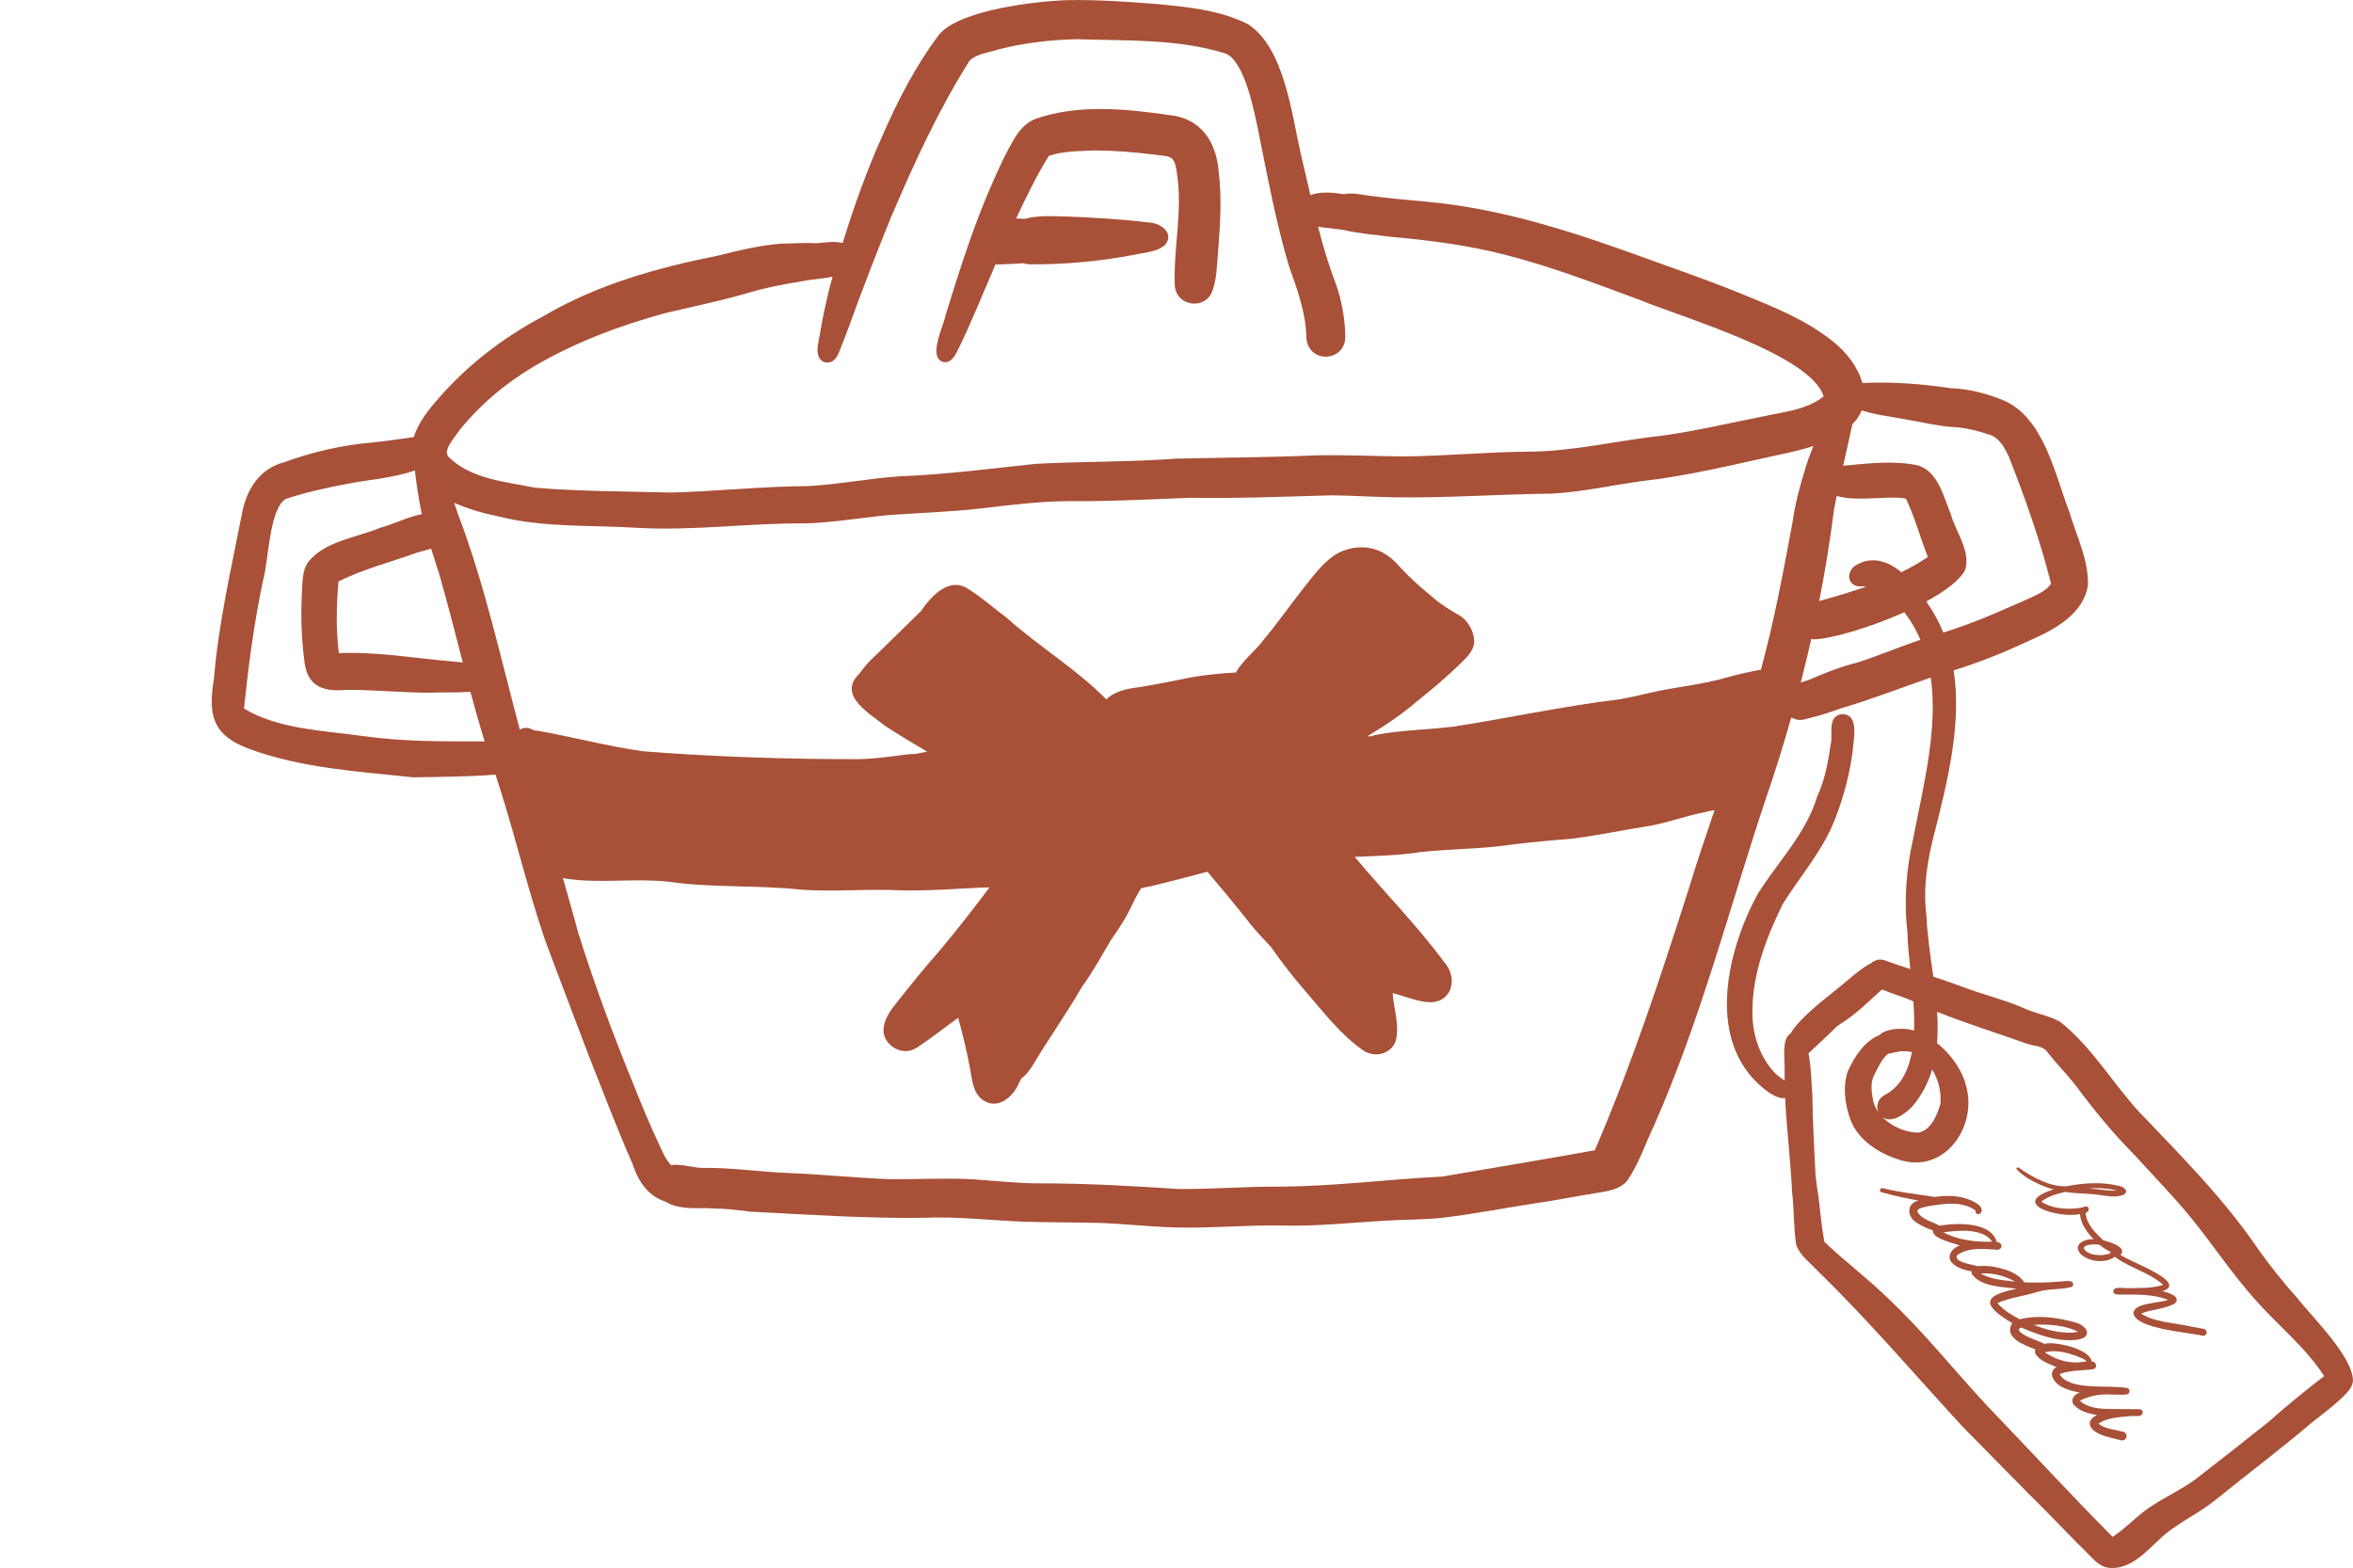 <?xml version="1.0" encoding="UTF-8"?>
<svg id="Calque_1" xmlns="http://www.w3.org/2000/svg" version="1.1" viewBox="0 0 578.1 385.24">
  <!-- Generator: Adobe Illustrator 29.5.1, SVG Export Plug-In . SVG Version: 2.1.0 Build 141)  -->
  <defs>
    <style>
      .st0 {
        fill: #a85038;
      }
    </style>
  </defs>
  <path class="st0" d="M564.6,319.14c-3.48-3.89-6.76-7.95-9.78-12.21-8.43-12.39-18.97-22.97-29.3-33.78-6.63-7.25-11.68-16.06-19.47-22.18-2.86-1.52-6.16-1.97-9.07-3.39-4.53-1.92-9.31-3.11-13.92-4.79-2.67-1.02-5.37-1.94-8.08-2.84-.69-5.09-1.49-10.14-1.67-14.88-.91-6.87.22-13.77,1.96-20.41,3.22-12.7,6.75-26.86,4.71-39.95,6.4-1.99,12.72-4.51,18.76-7.4,6.02-2.58,13.25-6.51,14.25-13.65.11-6.2-2.84-12.02-4.58-17.88-3.56-9.24-6.23-23.08-16.11-27.4-4.18-1.71-8.57-2.85-13.09-3.01-7.12-1.07-14.44-1.61-21.64-1.27-1.1-3.91-3.99-7.62-7.04-10.04-6.92-5.67-15.41-8.88-23.6-12.25-7.06-2.85-14.24-5.37-21.4-7.93-18.07-6.6-36.54-12.78-55.83-14.39-4.77-.43-9.32-.85-14.11-1.51-1.74-.32-3.76-.62-5.46-.27-2.51-.4-5.11-.65-7.58.02-.22.07-.42.15-.6.25-.76-3.31-1.51-6.62-2.31-9.92-2.24-9.74-4.03-26.24-12.98-32.09-6.77-3.45-14.59-4.22-22.05-4.95-7.49-.6-14.98-1.12-22.5-.98-7.87.27-26.12,2.41-31.3,8.35-5.86,7.72-10.32,16.47-14.18,25.34-3.78,8.44-6.87,17.16-9.61,25.99-1.75-.54-4.54-.13-6.36.05-3.09-.19-6.35.09-8.45.08-5.45.36-10.69,1.7-15.98,2.99-14.89,2.96-29.72,7.16-42.89,14.93-9.95,5.3-19,12.27-26.28,20.9-2.83,3.19-4.56,6.09-5.4,8.72-3.31.44-6.6.97-9.93,1.3-7.54.62-14.92,2.32-22.02,4.92-5.92,1.49-9.19,6.77-10.24,12.48-2.64,13.49-5.78,26.94-6.91,40.67-1.48,9-.37,13.93,8.8,17.28,12.88,4.71,26.69,5.51,40.21,6.94,6.7-.12,13.48-.13,20.17-.66,4.43,13.33,7.55,27.06,12.07,40.36,3.51,9.47,7.14,18.88,10.7,28.33,3.54,8.97,6.99,18,10.84,26.85,1.64,4.87,4.04,8,8.18,9.4,1.91,1.2,4.65,1.57,6.83,1.57,4.62-.06,9.2.17,13.78.85,14.22.72,28.47,1.71,42.71,1.53,8.27-.38,16.47.63,24.72.96,6.21.17,12.36.14,18.57.29,6.23.22,12.42.94,18.65,1.12,8.77.23,17.53-.66,26.3-.48,8.58.23,17.12-.74,25.67-1.22,4.35-.24,8.73-.21,13.06-.62,8.77-1,17.42-2.8,26.16-4.03,4.08-.68,8.14-1.47,12.22-2.12,2.66-.42,5.52-.76,7.45-2.86,2.97-4.16,4.55-9.2,6.76-13.8,11.42-25.88,18.47-53.33,27.39-80.1,2.29-6.64,4.38-13.34,6.29-20.09.95.56,2.09.79,3.17.5,2.99-.72,5.94-1.56,8.82-2.66,7.55-2.2,14.86-5.08,22.28-7.62,1.83,12.77-1.91,27-4.28,39.37-1.73,7.61-2.36,15.4-1.45,23.17.02,2.53.35,5.66.71,9.07-2.21-.73-4.42-1.46-6.6-2.24-1.16-.29-2.27.1-3.06.83-.14.06-.27.11-.41.19-2.98,1.74-5.44,4.16-8.13,6.29-2.04,1.67-9.03,6.87-11.29,10.85-2.12,1.15-1.36,6.19-1.39,8.41-.02,1.03-.01,2.05,0,3.08-.8-.6-1.67-1.13-2.34-1.85-3.74-3.83-5.55-9.39-5.58-14.68-.11-9.42,3.37-18.55,7.47-26.89,4.36-6.95,9.98-13.28,12.91-21.05,2.07-5.31,3.51-10.79,4.25-16.45.18-2.8,1.76-9.16-2.63-9.12-3.53.42-2.28,4.57-2.69,7.04-.72,4.61-1.39,8.89-3.4,13.22-2.73,9.1-9.61,15.99-14.57,23.86-7.98,14.62-13.12,37.56,2.69,48.82,1.01.65,2.35,1.43,3.6,1.41.14,0,.28,0,.41-.03.37,7.71,1.36,15.39,1.71,23.11.53,4.31.34,8.72,1.02,13,.97,2.64,3.42,4.35,5.26,6.36,12.55,12.17,23.85,25.51,35.69,38.35,5.33,5.46,10.73,10.84,16.06,16.31,5.16,5.03,10.05,10.32,15.19,15.36,1.32,1.4,2.83,2.85,4.87,2.96,5.04.31,8.71-3.79,12.09-6.96,4.11-3.98,9.49-6.2,13.9-9.79,7.85-6.4,15.98-12.44,23.68-19.02,2.8-2.22,5.73-4.33,8.21-6.92.92-.93,1.74-1.98,1.83-3.35-.09-5.87-9.68-15.25-13.5-20.04ZM467.95,102.99c3.7.61,7.36,1.53,11.1,1.87,3.68.18,6.39.81,10.16,2.07,2.19.96,3.38,3.23,4.35,5.29,4,10.23,7.68,20.51,10.36,31.2-1.23,1.8-3.33,2.61-5.21,3.54-2.88,1.28-5.77,2.52-8.66,3.77-4.11,1.79-8.33,3.31-12.6,4.7-.99-2.42-2.23-4.77-3.79-7.05-.12-.2-.25-.41-.38-.62,4.66-2.53,8.35-5.28,9.58-7.83,1.3-4.79-2.45-9.3-3.64-13.81-1.82-4.29-2.99-10.1-7.94-11.76-6.06-1.29-12.3-.5-18.44.07.76-3.42,1.54-6.84,2.27-10.26.24-.24.48-.47.71-.72.69-.84,1.21-1.73,1.57-2.63,3.42,1.14,7.05,1.5,10.57,2.17ZM456.03,138.83c-2.37,1.41-2.4,4.77.59,5.24.66-.05,1.3-.02,1.93.05-3.51,1.23-7.09,2.29-10.64,3.28-.32.08-.64.18-.95.27,1.47-7.48,2.69-15.02,3.65-22.59.2-1.08.43-2.16.65-3.24,4.84,1.54,13.34-.19,17.01.69,2.22,4.6,3.49,9.59,5.39,14.32-2.08,1.41-4.26,2.63-6.51,3.73-3.27-2.67-7.17-4.07-11.11-1.74ZM215.11,161.04c-2.83,2.56-3.59,4.2-4.62,5.17-4.22,5.05,3.5,9.29,6.9,12.09,3.41,2.22,6.89,4.32,10.4,6.37-.96.17-1.92.37-2.84.57-2.01-.03-4.27.47-5.82.59-2.64.36-5.28.61-7.94.69-17.71.03-35.43-.56-53.09-1.92-8.89-1.25-17.39-3.55-26.24-5.11-.16-.01-.32-.01-.48,0-.38-.18-.77-.34-1.13-.49-.88-.32-1.79-.17-2.54.26-4.76-17.78-8.66-35.82-15.23-53.06-.31-.89-.6-1.79-.9-2.68,3.28,1.47,7.08,2.59,11.01,3.38,11.12,2.8,22.64,2.06,33.99,2.78,13.77.79,27.36-1.2,41.14-1.08,7.01-.19,13.92-1.44,20.89-2.07,7.6-.55,15.21-.76,22.78-1.66,7.24-.83,14.48-1.77,21.78-1.74,9.8.08,19.59-.47,29.38-.83,11.48.19,22.95-.28,34.42-.6,5.13.04,10.26.38,15.4.48,12.95.2,25.9-.76,38.85-.9,7.46-.39,14.77-2.08,22.17-3.07,11.42-1.29,22.68-4.09,33.95-6.54,2.69-.58,5.49-1.2,8.19-2.08-.83,2.01-1.59,4.05-2.17,6.15-1.26,4.04-2.32,8.14-2.92,12.33-2.26,12.23-4.54,24.49-7.82,36.49-.02,0-.05,0-.07,0-2.8.46-5.53,1.15-8.27,1.88-6.01,1.78-12.28,2.28-18.38,3.66-2.82.66-5.63,1.33-8.49,1.78-13.49,1.65-26.79,4.55-40.21,6.63-6.43.8-12.93.84-19.3,2.07-.34.06-.66.19-.96.34-.33-.02-.65-.03-.98-.04,4.44-2.65,8.71-5.56,12.64-8.96,3.21-2.54,6.34-5.18,9.29-8.02,1.54-1.57,3.5-3,4.14-5.19.69-2.42-1.08-6.15-3.41-7.48-2.19-1.25-4.34-2.54-6.26-4.17l-3.29-2.79c-2.14-1.82-4.08-3.84-5.99-5.89-4.47-4.79-9.98-4.5-13.92-2.71-3.71,1.87-6.17,5.48-8.75,8.62-3.44,4.35-6.6,8.92-10.17,13.17-1.58,2.23-5.11,4.94-6.58,7.76-3.55.21-7.09.54-10.61,1.13-4.33.83-8.63,1.77-12.98,2.46-2.92.32-6.19.97-8.26,3.03-7.38-7.48-16.57-12.98-24.4-19.99-3.22-2.39-6.21-5.11-9.63-7.21-3.68-2.43-7.8.04-11.54,5.53l-11.11,10.86ZM107.95,141.2c2.06,7.14,3.88,14.36,5.75,21.56-.87-.08-1.74-.15-2.59-.25-9.27-.77-18.54-2.46-27.87-2.03-.71-5.84-.6-11.77-.08-17.62,6.12-3.07,12.88-4.76,19.3-7.08,1.15-.35,2.31-.65,3.47-.96.66,2.14,1.35,4.26,2.03,6.39ZM112.97,105.56c5.16-6.24,10.83-11.08,17.89-15.35,10.21-6.04,21.31-10.21,32.73-13.32,7.45-1.76,14.95-3.29,22.28-5.53,3.14-.82,6.96-1.59,10.83-2.19,2.53-.56,5.3-.61,7.85-1.21-1.34,4.79-2.37,9.67-3.2,14.57-.28,1.89-1.09,4.11.21,5.79.75.91,2.02.96,2.98.41.71-.41,1.18-1.22,1.49-1.96.9-2.15,1.71-4.32,2.53-6.5,3.24-9,6.7-17.93,10.31-26.8,5.65-13.25,11.62-26.31,19.31-38.53,1.85-1.82,4.83-1.99,7.22-2.83,6.24-1.58,12.66-2.32,19.09-2.48,12.24.42,24.9-.17,36.7,3.55,4.64,1.97,6.98,14.33,7.97,19.07,2.24,11.04,4.27,22.19,7.48,32.99,2.07,5.85,4.26,11.71,4.33,18,.74,6.29,9.71,5.61,9.55-.69-.1-4.4-.89-8.75-2.35-12.91-1.77-4.56-3.14-9.24-4.35-13.96.8.2,1.68.25,2.43.33,1.19.14,2.39.3,3.58.44,3.93.93,7.97,1.23,11.97,1.75,9.57.83,19.08,2.08,28.4,4.51,11.18,2.87,21.96,7.02,32.77,11.02,10.15,4.2,42.1,13.47,45.06,23.68-4.22,3.33-9.85,3.79-14.95,4.92-8.16,1.6-16.24,3.54-24.49,4.68-11.04,1.18-21.91,3.9-33.04,3.97-10.29.05-20.55,1.1-30.84,1.16-7.23-.04-14.45-.45-21.69-.25-11.37.51-22.75.53-34.12.8-11.47.85-22.98.66-34.46,1.28-11.07,1.17-22.12,2.62-33.26,3.05-7.6.5-15.1,2.02-22.7,2.41-11.24.07-22.4,1.29-33.62,1.59-11.13-.3-22.3-.27-33.4-1.19-7.31-1.48-15.83-2.11-21.34-7.65-1.35-1.75,1.86-4.97,2.87-6.63ZM89.14,180.84c-9.74-1.38-20.6-1.62-29.2-6.75,1.1-10.55,2.48-21.07,4.68-31.45,1.38-4.73,1.47-17.45,5.54-20.04,4.86-1.6,9.81-2.71,14.86-3.67,5.52-1.09,11.55-1.44,16.91-3.35.39,3.32.87,6.64,1.54,9.91.06.28.12.56.18.84-3.46.63-7.27,2.6-10.22,3.33-5.97,2.52-13.68,3.21-17.86,8.61-1.22,1.94-1.24,4.34-1.36,6.56-.31,5.59-.23,11.23.48,16.79.51,6.8,4.22,8.45,10.51,7.87,6.77-.02,13.26.69,20.27.7,3.33-.13,6.76.02,10.11-.21,1.09,4.08,2.24,8.15,3.48,12.18-10.02-.01-19.92.11-29.94-1.33ZM391.81,282.62c-12.47,2.23-24.96,4.34-37.45,6.45-13.09.66-26.13,2.34-39.24,2.48-8.52-.09-17.02.64-25.54.58-11.47-.75-22.94-1.42-34.45-1.38-5.74,0-12.03-.83-17.89-1.09-6.19-.2-12.38.1-18.56.06-8.33-.32-16.62-1.19-24.95-1.52-7.02-.27-13.99-1.35-21.02-1.25-2.27-.03-4.44-.77-6.71-.78-.36,0-.71.06-1.04.14-.06-.04-.12-.08-.17-.13-1.28-1.33-1.96-3.08-2.73-4.72-2.29-4.85-4.34-9.79-6.32-14.77-5.05-12.31-9.69-24.81-13.67-37.51-1.22-4.5-2.49-8.99-3.78-13.48.12.03.23.08.35.11,4.59.75,9.2.65,13.81.55,4-.08,8.01-.17,12.03.3,10.69,1.5,21.52.77,32.23,1.91,4.37.32,8.75.23,13.14.14,3.85-.08,7.7-.16,11.54.04,1.34.03,2.69.03,4.03.01,4.11-.05,8.22-.26,12.33-.51,1.78-.14,3.57-.19,5.36-.23-4,5.35-8.11,10.61-12.4,15.73-3.64,4.09-7.04,8.36-10.45,12.64-1.41,1.74-2.75,3.65-3.13,5.9-.72,4.25,4.45,7.51,7.99,5.18,0,0,0,.02,0,.03,3.55-2.31,6.86-4.97,10.29-7.44,1.15,4.24,2.21,8.5,2.98,12.83.48,2.57.7,5.66,3.01,7.31,3.58,2.65,7.51-.63,8.92-4.06.21-.4.42-.8.63-1.2,1.25-.86,2.19-2.23,2.97-3.51,3.82-6.41,8.17-12.45,11.87-18.93,2.69-3.65,4.83-7.64,7.15-11.53,1.98-2.8,3.84-5.68,5.28-8.8.59-1.36,1.38-2.63,2.12-3.92.77-.19,1.52-.36,2.25-.47,4.71-1.13,9.39-2.36,14.07-3.61,3.58,4.26,7.2,8.57,10.63,12.96,1.55,1.91,3.23,3.7,4.93,5.47,2.74,3.95,5.73,7.74,8.86,11.35,4.37,5.03,8.48,10.49,14.04,14.25,2.73,1.72,6.62.77,7.77-2.38,1.04-3.85-.45-7.93-.74-11.81,3.14.74,6.21,2.23,9.48,2.24,5.41-.25,6.46-6.32,3.19-9.87-6.72-9.09-14.73-17.17-21.99-25.86,5.41-.22,10.86-.34,16.25-1.18,6.25-.68,12.54-.73,18.79-1.38,6.16-.85,12.35-1.42,18.55-1.92,6.39-.84,12.72-2.17,19.09-3.16,4.47-.84,8.74-2.43,13.2-3.32.73-.19,1.6-.35,2.53-.51-2.2,6.42-4.36,12.85-6.34,19.34-6.92,21.67-14.06,43.33-23.08,64.23ZM456.1,162.84c-4.02,1.01-7.84,2.55-11.64,4.18-.66.2-1.36.43-2.04.68.92-3.56,1.78-7.14,2.59-10.73.22.06.45.1.69.12,4.49-.18,13.89-2.96,22.17-6.67,1.65,2.15,2.95,4.42,3.96,6.78-5.29,1.74-10.41,3.99-15.73,5.65ZM557.02,349.61c-5.89,4.72-11.83,9.37-17.8,13.98-3.16,2.28-6.7,3.93-9.96,6.03-3.76,2.21-6.61,5.63-10.22,7.98-10.45-10.51-20.54-21.52-30.9-32.29-8.12-8.72-15.51-18.07-24.2-26.25-5-4.91-10.66-9.11-15.72-13.95-.67-3.64-.96-6.98-1.42-10.87-.28-1.77-.52-3.55-.74-5.33,0-.12-.01-.24-.02-.36-.34-6.5-.67-13-.77-19.52-.2-2.14-.24-6.65-.95-10.24,2.35-2.18,4.7-4.36,6.98-6.61.32-.23.64-.45.96-.68,3.77-2.3,6.83-5.48,10.11-8.39,2.34.95,4.76,1.68,7.08,2.65.22.1.43.2.65.3.16,2.41.24,4.82.16,7.15-2.28-.77-5.76-.48-7.32.3-.44.17-.85.46-1.2.8-3.66,1.48-6.17,5.34-7.8,8.99-1.24,3.77-.65,8.01.64,11.7,1.9,5.1,6.92,8.3,11.91,9.9,11.2,3.8,19.57-8.23,16.47-18.39-.85-3.44-3.6-7.53-7.06-10.22.21-2.52.18-5.1.02-7.7,7.12,2.87,14.46,5.12,21.69,7.71,1.81.76,4.36.48,5.48,2.31,2.19,2.75,4.66,5.26,6.84,8.01,4.45,6.06,9.22,11.83,14.51,17.17,4.73,5.24,9.72,10.27,14.16,15.77,5.24,6.5,9.86,13.49,15.44,19.72,5.58,6.33,12.37,11.68,16.98,18.82-4.81,3.66-9.46,7.51-13.99,11.52ZM463.82,258.93c1.04-.24,2.09-.49,3.15-.65.46.06.94.02,1.42-.02.44.09.89.18,1.34.19-.86,4.71-2.83,8.62-6.82,10.67-1.48.78-2.14,2.67-1.38,4.18-.57-.8-1.02-1.68-1.27-2.61-.4-2.09-.83-4.38.12-6.39.96-1.86,1.85-4.01,3.45-5.36ZM469.93,271.73c2.33-2.78,3.84-5.8,4.78-8.97,1.55,2.55,2.32,5.62,2,8.58-.83,2.7-2.22,6.22-5.26,6.93-3.12.05-6.66-1.42-8.97-3.82,2.25,1.74,5.7-.84,7.46-2.72Z"/>
  <path class="st0" d="M541.53,326.52c-1.38-.28-2.76-.52-4.14-.77-3.79-.84-8.02-.89-11.36-3.01,2.57-1.08,5.6-1.07,8.1-2.36,2.15-1.75-1.47-2.82-2.83-3.15,6.67-2.2-8.76-7.47-10.31-8.93,0,0,0,0,0,0,1.8-1.85-2.9-3.27-4.21-3.54-1.88-1.74-3.9-3.71-4.36-6.35-.02-.09,0-.39.09-.5.8-.17.95-1.36.06-1.52-.37-.09-.65.24-.99.29-3.26.58-7.21.44-10.07-1.45,1.7-1.34,3.75-1.88,5.84-2.38,2.38.37,4.68.35,7.09.58,2.37.17,4.87,1.02,7.19.17,1.67-.85.13-2.06-1.07-2.24-4.2-1.04-8.62-.73-12.83.1-4.16.15-8.26-2.17-11.63-4.47-.21-.3-.72-.17-.71.21,2.26,2.46,5.89,4.07,9.09,5.05-11.18,3.56,1.62,7.21,6.55,6.02.17,2.42,1.7,4.5,3.34,6.19-2.19-.13-5.33,1.3-3.14,3.69,2.14,1.94,5.99,2.3,8.37.64,3.65,2.77,8.42,3.77,11.87,6.9-2.64.81-5.44.79-8.21.78-1.01.19-4.34-.69-4.02.99.28.83,1.37.53,2.05.61,3.81-.02,7.75-.1,11.38,1.27-1.93.89-8.81.66-8.49,3.54,1.22,3.71,13.32,4.41,17.02,5.31.45.07.9-.29.95-.74.05-.4-.22-.85-.63-.93ZM520.1,292.54s-.05,0-.07,0c-2.39.08-4.82-.5-7.24-.54,2.39-.19,4.94-.09,7.31.53ZM511.92,306.71s0-.02,0-.03h0v.03ZM516.43,308.38c-1.54.02-3.68-.17-4.5-1.7.18-1.08,3.02-1.02,3.88-.84.85.72,1.82,1.28,2.8,1.8,0,.01,0,.03.01.04-.41.59-1.51.56-2.2.7Z"/>
  <path class="st0" d="M525.76,346.24c-1.33-.03-2.66-.02-3.99-.03-3.59-.14-7.88.46-10.81-2.06,0,0,0,0,0,0,2.34-1.18,5.05-1.72,7.66-1.52,1.32,0,2.66.12,3.97-.03.69-.18.81-1.2.18-1.53-4.17-.95-14.39.81-16.75-3.44,0,0,0,0,0,0,.03-.02.07-.04.1-.06,2.64-1.01,5.57-.75,8.31-1.21,1.01-.45.52-1.93-.53-1.85-.53-3-7.77-4.56-10.42-4.5-.38.02-.83.07-1.28.17-.09-.09-.21-.17-.35-.23-.85-.38-7.82-2.77-5.3-3.8,4.22,1.77,8.71,3.53,13.37,3.05,4.54-.41,3.08-3.63-.41-4.38-4.28-1.18-8.92-1.77-13.28-.68-1.98-1.03-4.06-2.27-5.5-3.99,3.17-1.38,6.81-1.76,10.14-2.82,2.56-.76,5.63-.42,8.19-1.17.43-.33.38-1.02-.1-1.28-.99-.35-2.12.01-3.16.01-2.81.24-5.64.31-8.45.17-1.76-2.57-5.22-3.44-8.14-3.93-.75-.05-2.1-.2-3.19-.03-.39-.09-.78-.17-1.17-.26-.99-.24-5.12-.97-3.94-2.51,2.68-1.85,6.29-1.51,9.4-1.31,1.72.35,2-1.77.25-1.87-1.23-4.9-9.72-4.81-14.04-3.98-.07-.06-.14-.12-.23-.15-1.77-.93-4.27-1.47-5.23-3.36.07-.95,1.69-.97,2.41-1.26,3.85-.64,8.54-1.46,11.92,1.03-.22.61.56,1.16,1.06.74.8-.54.34-1.64-.27-2.13-3.07-2.25-7.05-2.52-10.84-1.96-4.29-.69-8.59-1.09-12.84-2.17-.29-.06-.56.19-.6.47-.06.47.41.63.79.66,2.85.8,5.74,1.4,8.66,1.92-.12.03-.24.07-.36.1-2.71.95-2.32,3.99-.14,5.31,1.24.85,2.62,1.42,4.03,1.93,0,.02-.02.04-.02.06-.09,2.01,5.06,3.04,6.67,3.65-1.9.54-3.55,2.73-1.8,4.4,1.27,1.2,2.96,1.62,4.66,1.96-.02.19,0,.41.07.66,2.29,3.17,7.47,3.1,11.04,3.61-8.78,1.71-8.31,4.17-1.12,8.44-2.16,3.51,2.7,5.3,5.66,6.44-.11.33-.1.72.11,1.2,1.12,1.72,3.33,2.36,5.12,3.18-1.04.42-1.41,1.69-.92,2.66,1.2,2.42,4.21,3.08,6.64,3.6-1.42.36-2.5,1.87-1.35,3.12,1.42,1.52,3.62,2.04,5.6,2.38-1.75.72-2.54,2.39-.89,3.75,1.91,1.53,4.47,1.82,6.77,2.46.56.13,1.16-.19,1.32-.76.14-.55-.2-1.18-.76-1.31-2.05-.59-4.41-.66-6.13-2.01h0c2.17-1.5,4.82-1.56,7.42-1.82.98-.28,3.36.47,3.47-.94,0-.39-.31-.76-.7-.79ZM510.58,327.21s0,0-.01,0c-.49.1-.98.16-1.47.21-3.25.1-6.41-.69-9.43-1.91,3.58-.22,7.62.07,10.92,1.69ZM471.1,297.72s-.01-.03-.02-.04c0,0,0-.01,0-.02,0,.02,0,.04.01.07,0,.02.01.03.02.05-.01-.02-.02-.04-.02-.06ZM477.45,302.79c3.5-.56,9.82-1.07,12.01,2.29-4.12.1-8.27-.35-12.01-2.29ZM493.88,314.75c-.56-.06-1.13-.13-1.69-.21-1.94-.27-3.86-.62-5.56-1.68.07,0,.15,0,.22,0,.11.02.22.02.31,0,2.74-.09,5.48.65,7.89,2.02-.39-.04-.78-.08-1.17-.12ZM502.37,332.26c3.07-.79,6.32.27,9.16,1.45.4.23.81.4,1.11.81-.33.02-.66.05-.99.08-.42.04-.83.09-1.25.14-2.86.13-5.68-.91-8.03-2.49Z"/>
  <path class="st0" d="M231.84,88.96c1.91.31,2.94-1.8,3.63-3.24,1.55-3.15,2.96-6.37,4.35-9.6,1.6-3.74,3.17-7.48,4.78-11.21.17.05.36.08.56.07,2.09-.05,4.18-.17,6.27-.31.43.13.89.24,1.39.27,8.71.09,17.45-.75,26.01-2.37,2.51-.59,5.44-.61,7.44-2.42,2.36-2.93-1.22-5.42-4.05-5.49-7.04-.83-14.11-1.27-21.19-1.5-3.03-.07-6.29-.22-9.25.62-.71-.05-1.44-.09-2.15-.07,2.47-5.24,4.99-10.48,8.04-15.4,3.63-1.27,7.6-1.15,11.4-1.35,4.68.02,9.33.4,13.98.96,4.45.66,5.56-.18,6.15,5,1.37,9.11-.95,18.22-.57,27.31.44,5.12,7.6,6.04,9.26,1.16,1.02-2.77,1.05-5.74,1.3-8.65.56-6.97,1.07-13.93.19-20.9-.64-7.15-4.47-12.8-12.01-13.55-10.88-1.57-22.65-2.77-33.19,1-2.41,1.05-4.05,3.07-5.28,5.31-2.51,4.29-4.44,8.88-6.41,13.44-3.98,9.53-7.08,19.41-10.14,29.27-.47,2.7-4.56,10.62-.53,11.66Z"/>
</svg>